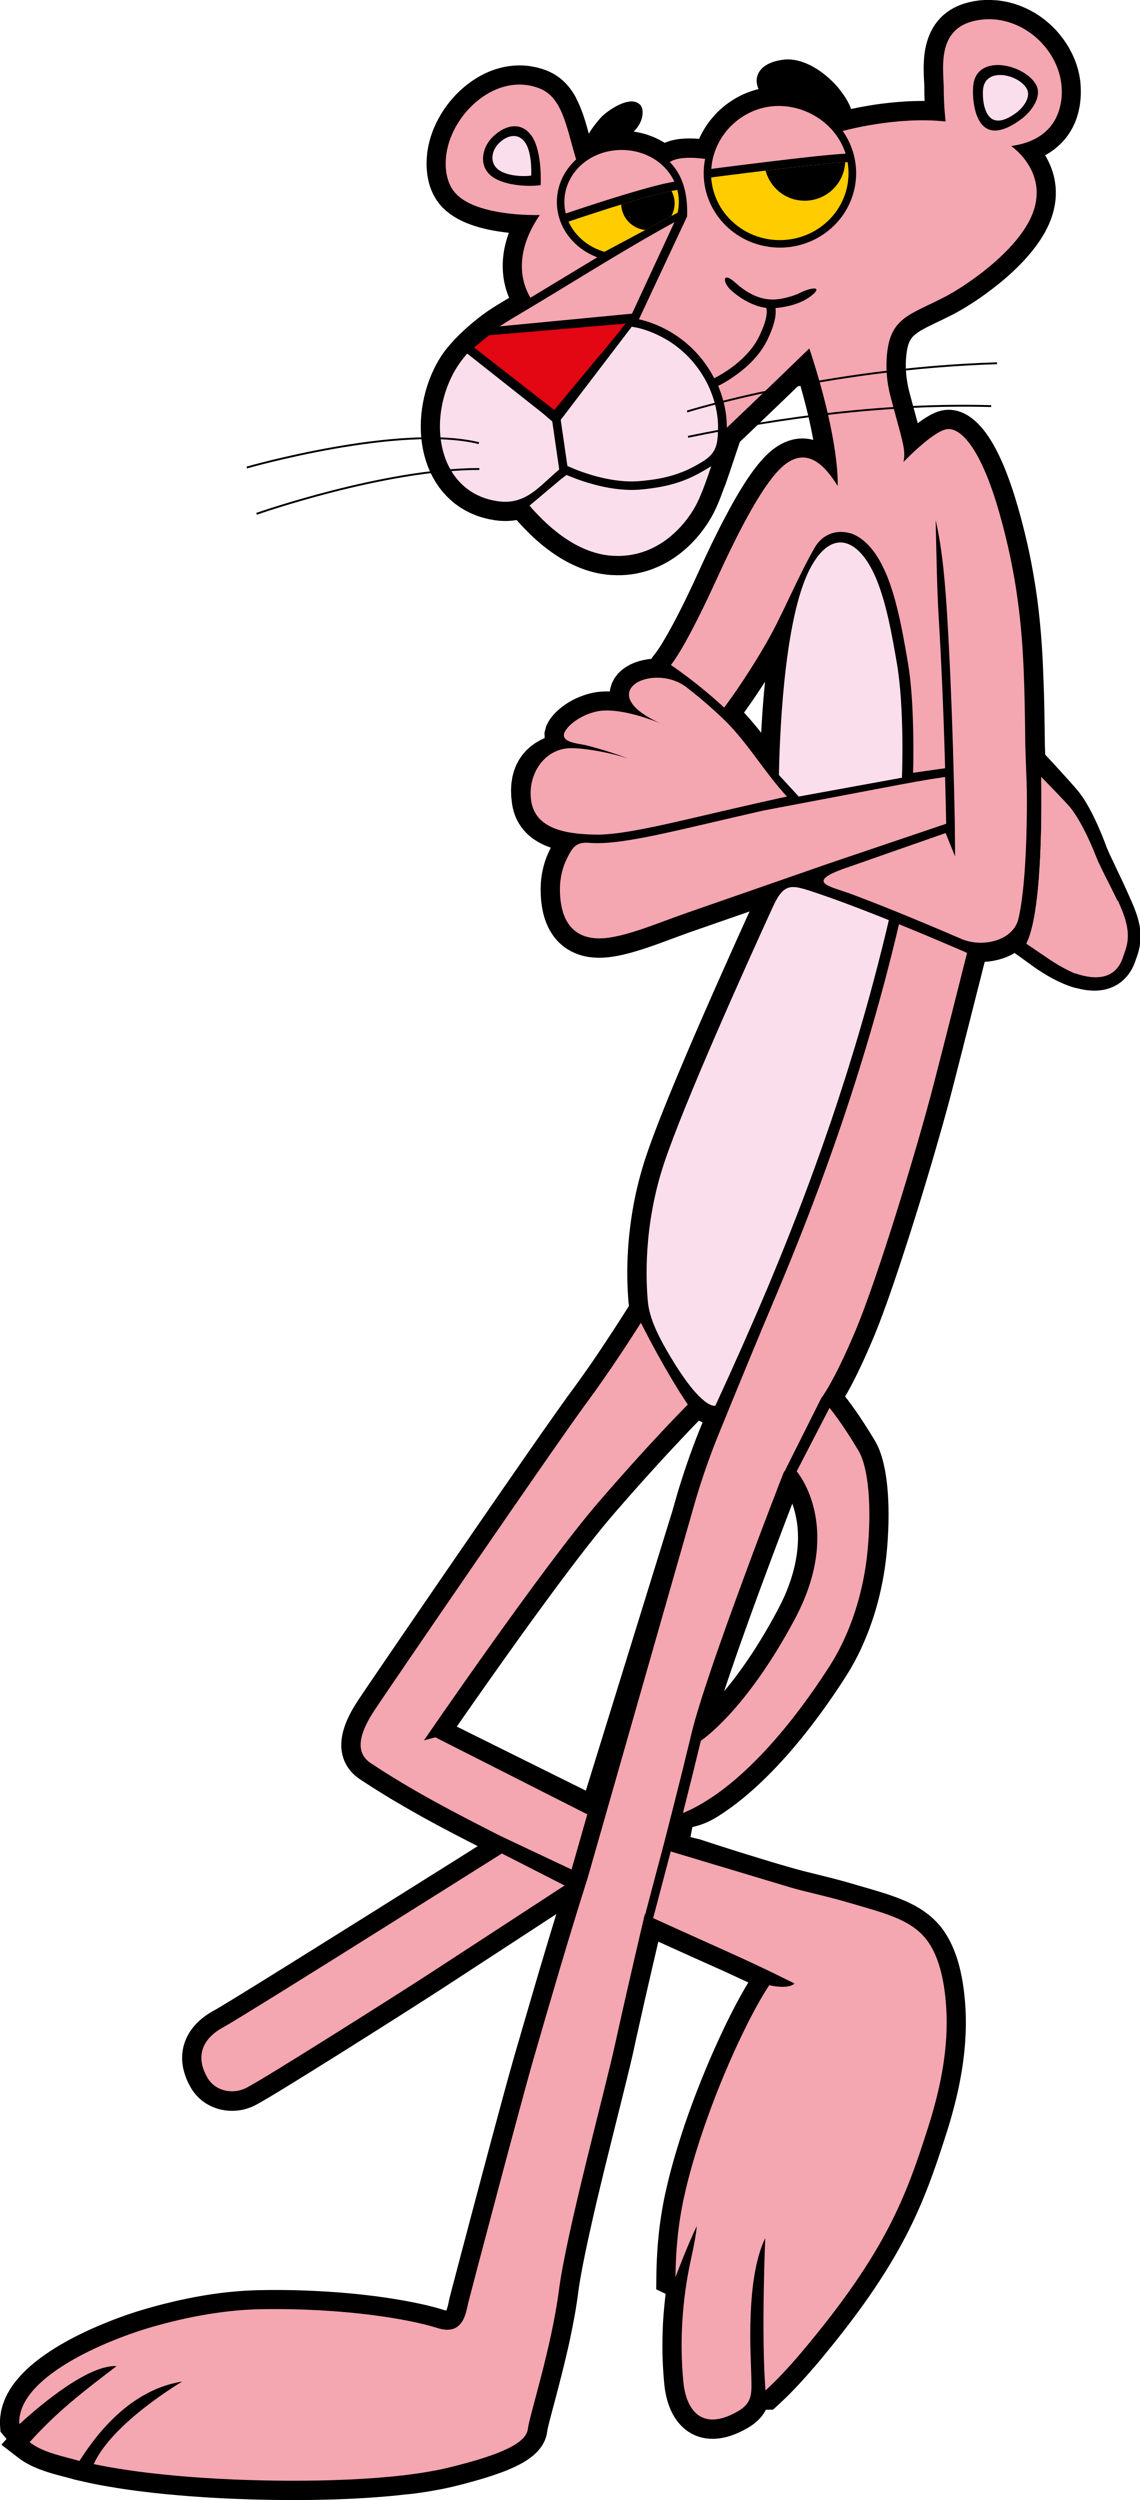 <?xml version="1.0" encoding="utf-8"?>

<svg version="1.0" id="Layer_1" xmlns="http://www.w3.org/2000/svg" xmlns:xlink="http://www.w3.org/1999/xlink" x="0px" y="0px"
	 viewBox="0 0 320.99 703.75" style="enable-background:new 0 0 320.99 703.75;" xml:space="preserve">
<style type="text/css">
	.st0{fill-rule:evenodd;clip-rule:evenodd;}
	.st1{fill-rule:evenodd;clip-rule:evenodd;fill:#F4A6B1;}
	.st2{fill-rule:evenodd;clip-rule:evenodd;fill:#FBDEEC;}
	.st3{fill-rule:evenodd;clip-rule:evenodd;fill:#F4A6B1;stroke:#F9D0D4;stroke-width:0.057;stroke-miterlimit:2.613;}
	.st4{fill-rule:evenodd;clip-rule:evenodd;fill:#FFCC00;}
	.st5{fill-rule:evenodd;clip-rule:evenodd;stroke:#000000;stroke-width:0.057;stroke-miterlimit:2.613;}
	.st6{fill:none;stroke:#000000;stroke-width:0.53;stroke-miterlimit:2.613;}
	.st7{fill-rule:evenodd;clip-rule:evenodd;fill:#E30613;}
</style>
<path class="st0" d="M303.23,33.03L303,33.68l-0.25,0.65l-0.28,0.64l-0.31,0.64l-0.33,0.64l-0.36,0.63l-0.39,0.62l-0.42,0.61
	l-0.45,0.6l-0.48,0.59l-0.51,0.57l-0.54,0.56l-0.57,0.54l-0.59,0.52L296.9,42l-0.65,0.48l-0.68,0.46l-0.7,0.44l-0.59,0.33l0.38,0.65
	l0.45,0.86l0.43,0.91l0.4,0.96l0.36,1l0.32,1.05l0.26,1.1l0.2,1.15l0.14,1.18l0.07,1.22l-0.01,1.26l-0.09,1.29l-0.18,1.31
	l-0.27,1.33l-0.36,1.35l-0.45,1.35l-0.53,1.32l-0.6,1.28l-0.66,1.25l-0.72,1.21l-0.77,1.19l-0.81,1.15l-0.86,1.13l-0.89,1.1
	l-0.92,1.07l-0.95,1.05l-0.97,1.02l-1,0.99l-1.01,0.97l-1.02,0.94l-1.03,0.91l-1.04,0.88l-1.04,0.85l-1.04,0.82l-1.03,0.79
	l-1.02,0.76l-1,0.73l-0.99,0.7l-0.97,0.67l-0.95,0.63l-0.92,0.59l-0.89,0.56l-0.85,0.52l-0.82,0.48l-0.78,0.44l-0.74,0.41
	l-0.68,0.36l-1.02,0.52l-0.97,0.48l-0.93,0.46l-0.89,0.43l-0.85,0.41l-0.81,0.39l-0.76,0.37l-0.71,0.35l-0.67,0.34l-0.61,0.32
	l-0.56,0.31l-0.51,0.3l-0.46,0.29l-0.41,0.28l-0.36,0.27l-0.32,0.26l-0.28,0.25l-0.25,0.25l-0.22,0.25l-0.2,0.26l-0.19,0.28
	l-0.18,0.3l-0.17,0.34l-0.16,0.38l-0.16,0.44l-0.15,0.5l-0.14,0.57l-0.12,0.65l-0.11,0.73l-0.09,0.81l-0.07,0.89l-0.05,1l0,0.19
	l0,0.22l0,0.23v0.23v0.22l0,0.23l0.01,0.23l0.01,0.24l0.01,0.24l0.02,0.24l0.01,0.24l0.02,0.24l0.02,0.25l0.02,0.25l0.02,0.25
	l0.03,0.26l0.03,0.26l0.03,0.26l0.04,0.26l0.04,0.26l0.04,0.27l0.04,0.26l0.04,0.27l0.05,0.28l0.05,0.28l0.05,0.27l0.06,0.28
	l0.06,0.29l0.06,0.29l0.07,0.29l0.07,0.28l0.08,0.3l0.29,1.1l0.28,1.05l0.27,1l0.26,0.96l0.25,0.91l0.23,0.86l0.22,0.82l0.21,0.78
	l0.2,0.75l0.17,0.62l0.46-0.34l0.6-0.43l0.61-0.42l0.63-0.4l0.64-0.39l0.66-0.37l0.68-0.35l0.72-0.32l0.78-0.29l0.85-0.24l0.93-0.17
	l0.95-0.07l0.93,0.03l0.91,0.12l0.9,0.2l0.86,0.28l0.83,0.35l0.78,0.41l0.75,0.46l0.72,0.51l0.69,0.55l0.66,0.6l0.65,0.64l0.63,0.68
	l0.61,0.72l0.59,0.76l0.59,0.81l0.57,0.86l0.57,0.9l0.56,0.95l0.55,1l0.55,1.06l0.54,1.1l0.54,1.16l0.54,1.22l0.53,1.27l0.52,1.33
	l0.52,1.39l0.52,1.45l0.52,1.52l0.51,1.58l0.51,1.64l0.5,1.71l0.49,1.72l0.46,1.7l0.44,1.68l0.42,1.66l0.4,1.64l0.38,1.62l0.36,1.6
	l0.34,1.59l0.32,1.57l0.3,1.55l0.28,1.53l0.27,1.52l0.25,1.5l0.24,1.48l0.22,1.46l0.21,1.44l0.19,1.43l0.18,1.41l0.16,1.39
	l0.15,1.38l0.14,1.36l0.13,1.34l0.12,1.33l0.11,1.31l0.1,1.29l0.09,1.27l0.08,1.26l0.08,1.24l0.07,1.23l0.06,1.21l0.05,1.19
	l0.05,1.18l0.02,0.51l0.02,0.52l0.02,0.53l0.02,0.54l0.02,0.54l0.02,0.55l0.02,0.56l0.02,0.56l0.02,0.57l0.02,0.58l0.02,0.58
	l0.02,0.59l0.02,0.59l0.01,0.6l0.02,0.6l0.01,0.61l0.02,0.62l0.01,0.61l0.01,0.62l0.01,0.62l0.01,0.63l0.01,0.63l0.01,0.63
	l0.01,0.64l0.01,0.64l0.01,0.63l0.02,1.28l0.01,0.64l0.01,0.64l0.02,1.8l0.01,0.52l0.01,0.52l0.01,0.52l0.02,0.52l0.01,0.52
	l0.02,0.52l0.02,0.52l0.02,0.45l2.33,2.51l0.45,0.48l0.45,0.49l0.45,0.5l0.46,0.5l0.45,0.5l0.45,0.5l0.46,0.5l0.45,0.5l0.45,0.5
	l0.44,0.49l0.44,0.49l0.43,0.49l0.43,0.48l0.41,0.48l0.43,0.5l0.31,0.37l0.31,0.4l0.3,0.4l0.3,0.42l0.3,0.42l0.29,0.43l0.28,0.44
	l0.28,0.45l0.28,0.46l0.27,0.47l0.27,0.47l0.27,0.48l0.26,0.49l0.26,0.49l0.26,0.5l0.26,0.51l0.25,0.52l0.25,0.52l0.25,0.52
	l0.25,0.53l0.24,0.54l0.24,0.54l0.23,0.54l0.24,0.54l0.23,0.55l0.23,0.54l0.22,0.55l0.22,0.55l0.22,0.54l0.21,0.54l0.2,0.54
	l0.19,0.51l0.07,0.21l0.08,0.2l0.09,0.22l0.11,0.25l0.12,0.28l0.13,0.3l0.14,0.32l0.15,0.34l0.17,0.36l0.17,0.37l0.18,0.38l0.19,0.4
	l0.2,0.41l0.2,0.42l0.2,0.43l0.21,0.45l0.21,0.46l0.22,0.46l0.22,0.47l0.23,0.48l0.23,0.49l0.24,0.49l0.23,0.49l0.24,0.5l0.24,0.51
	l0.24,0.51l0.24,0.51l0.24,0.52l0.23,0.52l0.24,0.52l0.23,0.52l0.23,0.52l0.18,0.4l0.18,0.4l0.18,0.41l0.18,0.41l0.19,0.42
	l0.19,0.43l0.19,0.43l0.19,0.45l0.19,0.46l0.18,0.47l0.18,0.47l0.18,0.48l0.17,0.49l0.17,0.5l0.16,0.51l0.15,0.53l0.14,0.54
	l0.13,0.55l0.12,0.56l0.1,0.57l0.09,0.59l0.06,0.6l0.04,0.61l0.02,0.62V264l-0.03,0.64l-0.05,0.65l-0.08,0.65l-0.11,0.66l-0.14,0.66
	l-0.17,0.66l-0.18,0.62l-0.11,0.32l-0.09,0.27l-0.09,0.26l-0.09,0.26l-0.09,0.25l-0.09,0.25l-0.08,0.24l-0.12,0.34l-0.39,1.01
	l-0.52,1.06l-0.62,1.01l-0.71,0.94l-0.8,0.87l-0.88,0.78l-0.95,0.67l-1,0.56l-1.04,0.45l-1.05,0.34l-1.06,0.24l-1.05,0.14
	l-1.04,0.06l-1.02-0.01l-1.01-0.07l-1-0.13l-0.98-0.18l-0.97-0.23L302.4,278l-0.95-0.31l-0.95-0.34l-0.94-0.38l-0.94-0.41
	l-0.92-0.44l-0.92-0.46l-0.92-0.49l-0.91-0.52l-0.9-0.54l-0.9-0.56l-0.89-0.58l-0.88-0.6l-0.84-0.6l-0.38-0.28l-0.36-0.26
	l-0.36-0.26l-0.35-0.25l-0.34-0.25l-0.35-0.25l-0.34-0.25l-0.33-0.24l-0.33-0.24l-0.33-0.24l-0.33-0.23l-0.32-0.23l-0.32-0.22
	l-0.32-0.23l-0.11-0.08l-0.64,0.37l-0.77,0.39l-0.79,0.35l-0.8,0.3l-0.81,0.27l-0.82,0.23l-0.83,0.19l-0.83,0.16l-0.84,0.12
	l-0.84,0.08l-0.44,0.03l-0.07,0.28l-0.2,0.8l-0.22,0.85l-0.22,0.89l-0.23,0.94l-0.25,0.98l-0.26,1.02l-0.27,1.06l-0.28,1.09
	l-0.29,1.13l-0.29,1.16l-0.3,1.19l-0.31,1.21l-0.31,1.23l-0.32,1.26l-0.32,1.28l-0.33,1.29l-0.33,1.31l-0.34,1.32l-0.34,1.33
	l-0.34,1.34l-0.34,1.35l-0.34,1.35l-0.35,1.35l-0.34,1.35l-0.35,1.35l-0.34,1.34l-0.34,1.34l-0.34,1.33l-0.34,1.31l-0.34,1.31
	l-0.46,1.76l-0.5,1.86l-0.53,1.95l-0.56,2.03l-0.59,2.11l-0.62,2.18l-0.64,2.24l-0.66,2.29l-0.68,2.34l-0.7,2.38l-0.72,2.41
	l-0.73,2.44l-0.75,2.46l-0.75,2.47l-0.77,2.48l-0.77,2.47l-0.78,2.47l-0.78,2.45l-0.78,2.42l-0.78,2.39l-0.77,2.36l-0.77,2.32
	l-0.76,2.26l-0.75,2.21l-0.74,2.14l-0.73,2.07l-0.72,1.99l-0.7,1.91l-0.68,1.81l-0.66,1.72l-0.65,1.62l-0.62,1.5l-0.59,1.39
	l-0.57,1.32l-0.55,1.26l-0.54,1.21l-0.52,1.15l-0.51,1.09l-0.49,1.04l-0.47,0.99l-0.46,0.94l-0.44,0.89l-0.43,0.84l-0.41,0.79
	l-0.39,0.74l-0.37,0.7l-0.36,0.65l-0.34,0.61l-0.32,0.57l-0.2,0.34l0.14,0.18l0.3,0.38l0.29,0.38l0.29,0.38l0.29,0.39l0.29,0.38
	l0.28,0.39l0.28,0.39l0.28,0.39l0.28,0.39l0.27,0.39l0.27,0.39l0.27,0.39l0.27,0.39l0.27,0.39l0.26,0.39l0.26,0.4l0.26,0.39
	l0.25,0.39l0.26,0.39l0.25,0.4l0.25,0.39l0.25,0.39l0.25,0.39l0.25,0.39l0.24,0.39l0.24,0.39l0.24,0.39l0.24,0.39l0.24,0.39
	l0.24,0.39l0.27,0.45l0.39,0.68l0.38,0.76l0.35,0.77l0.32,0.79l0.29,0.81l0.27,0.83l0.24,0.84l0.22,0.86l0.2,0.88l0.19,0.9
	l0.17,0.92l0.15,0.94l0.14,0.96l0.12,0.97l0.11,0.99l0.09,1.01l0.08,1.02l0.07,1.04l0.05,1.06l0.04,1.07l0.03,1.09l0.01,1.09v1.11
	l-0.01,1.12l-0.02,1.13l-0.04,1.14l-0.05,1.15l-0.06,1.16l-0.07,1.16l-0.08,1.17l-0.1,1.17l-0.11,1.18l-0.13,1.2l-0.14,1.2
	l-0.16,1.19l-0.17,1.19l-0.19,1.18l-0.21,1.18l-0.22,1.17l-0.24,1.17l-0.25,1.16l-0.27,1.15l-0.28,1.14l-0.3,1.14l-0.31,1.13
	l-0.33,1.12l-0.34,1.11l-0.36,1.1l-0.37,1.09l-0.38,1.08l-0.4,1.07l-0.41,1.06l-0.43,1.05l-0.44,1.04l-0.45,1.03l-0.46,1.02l-0.48,1
	l-0.49,0.99l-0.51,0.98l-0.52,0.97l-0.53,0.95l-0.54,0.93l-0.56,0.92l-0.56,0.9l-0.58,0.91l-0.64,0.98l-0.7,1.06l-0.76,1.14
	l-0.82,1.22l-0.88,1.28l-0.94,1.34l-1,1.4l-1.05,1.44l-1.1,1.48l-1.15,1.52l-1.2,1.55l-1.25,1.58l-1.3,1.59l-1.34,1.6l-1.39,1.62
	l-1.44,1.61l-1.48,1.61l-1.52,1.6l-1.56,1.58l-1.6,1.56l-1.64,1.53l-1.68,1.49l-1.71,1.46l-1.76,1.41l-1.79,1.35l-1.83,1.29
	l-1.86,1.23c-2.56,1.56-4.35,2.36-7.3,3.07l-0.54,2.82l2.67,0.64l0.97,0.32l1.03,0.34l1.08,0.35l1.14,0.37l1.18,0.38l1.22,0.39
	l1.25,0.4l1.28,0.41l1.3,0.41l1.32,0.41l1.33,0.41l1.34,0.41l1.33,0.41l1.33,0.41l1.31,0.4l1.3,0.4l1.28,0.38l1.24,0.37l1.21,0.35
	l1.17,0.34l1.12,0.32l1.07,0.3l0.36,0.1l0.38,0.11l0.4,0.1l0.4,0.11l0.42,0.11l0.43,0.11l0.9,0.23l0.46,0.11l0.48,0.12l0.49,0.12
	l0.49,0.13l0.51,0.12l0.51,0.13l0.52,0.13l0.53,0.13l0.54,0.13l0.54,0.14l0.55,0.14l0.56,0.14l0.56,0.14l0.57,0.15l0.58,0.15
	l0.58,0.15l0.59,0.16l0.59,0.16l0.59,0.16l0.6,0.16l0.6,0.17l0.61,0.17l0.61,0.18l1.45,0.43l0.93,0.27l0.88,0.25l0.86,0.25
	l0.85,0.25l0.84,0.25l0.83,0.25l0.83,0.25l0.81,0.25l0.81,0.25l0.8,0.25l0.79,0.27l0.78,0.27l0.77,0.28l0.77,0.29l0.76,0.3
	l0.75,0.31l0.74,0.32l0.74,0.34l0.73,0.35l0.72,0.37l0.71,0.39l0.7,0.41l0.69,0.43l0.68,0.45l0.67,0.48l0.66,0.5l0.65,0.53
	l0.63,0.55l0.61,0.59l0.59,0.61l0.57,0.63l0.48,0.58l0.46,0.59l0.44,0.61l0.42,0.63l0.39,0.64l0.38,0.65l0.36,0.66l0.34,0.68
	l0.33,0.68l0.31,0.69l0.29,0.71l0.28,0.72l0.26,0.72l0.25,0.73l0.24,0.74l0.22,0.75l0.21,0.76l0.19,0.77l0.18,0.77l0.17,0.79
	l0.16,0.79l0.15,0.8l0.14,0.81l0.12,0.81l0.12,0.82l0.11,0.83l0.09,0.83l0.09,0.84l0.08,0.84l0.07,0.85l0.06,0.85l0.05,0.87
	l0.04,0.96l0.03,0.97l0.02,0.98l0,0.99l-0.01,1l-0.02,1l-0.04,1.01l-0.05,1.01l-0.06,1.02l-0.08,1.03l-0.09,1.04l-0.1,1.05
	l-0.12,1.05l-0.13,1.06l-0.14,1.07l-0.16,1.08l-0.17,1.09l-0.19,1.09l-0.2,1.11l-0.21,1.11l-0.23,1.12l-0.24,1.13l-0.26,1.14
	l-0.27,1.16l-0.29,1.16l-0.3,1.18l-0.32,1.18l-0.33,1.2l-0.34,1.21l-0.36,1.22l-0.38,1.23l-0.39,1.24l-0.59,1.83l-0.59,1.81
	l-0.59,1.79l-0.6,1.79l-0.62,1.79l-0.63,1.79l-0.65,1.79l-0.67,1.8l-0.7,1.8l-0.73,1.81l-0.76,1.82l-0.8,1.84l-0.84,1.85l-0.88,1.87
	l-0.93,1.89l-0.98,1.92l-1.04,1.94l-1.09,1.97l-1.15,2l-1.22,2.04l-1.28,2.07l-1.35,2.11l-1.42,2.16l-1.5,2.2l-1.58,2.25l-1.66,2.29
	l-1.75,2.35l-1.83,2.4l-1.93,2.47l-2.02,2.53l-2.12,2.6l-2.22,2.66l-0.36,0.43L229,666.6l-0.35,0.41l-0.35,0.41l-0.35,0.41
	l-0.35,0.39l-0.35,0.4l-0.34,0.39l-0.35,0.38l-0.34,0.38l-0.34,0.38l-0.34,0.37l-0.34,0.37l-0.33,0.36l-0.33,0.35l-0.33,0.35
	l-0.33,0.35l-0.32,0.34l-0.33,0.33l-0.32,0.33l-0.32,0.33l-0.32,0.32l-0.31,0.31l-0.32,0.32l-0.32,0.31l-0.31,0.3l-0.31,0.3
	l-0.31,0.29l-0.3,0.29l-0.3,0.29l-0.3,0.28l-1.83,1.67l-2.02,0.02l-0.24,0.45l-0.33,0.54l-0.37,0.53l-0.4,0.51l-0.43,0.49
	l-0.45,0.46l-0.48,0.43l-0.5,0.42l-0.52,0.39l-0.53,0.37l-0.55,0.35l-0.58,0.34l-1.15,0.62l-1.15,0.55l-1.14,0.48l-1.13,0.41
	l-1.13,0.33l-1.13,0.25l-1.12,0.17l-1.13,0.09h-1.12l-1.1-0.09l-1.09-0.19l-1.05-0.28l-1.02-0.37l-0.97-0.46l-0.91-0.54l-0.84-0.6
	l-0.77-0.66l-0.71-0.7l-0.64-0.74l-0.57-0.76l-0.52-0.79l-0.46-0.8l-0.41-0.82l-0.36-0.83l-0.32-0.83l-0.28-0.84l-0.24-0.84
	l-0.21-0.85l-0.18-0.85l-0.15-0.85l-0.12-0.85l-0.09-0.83l-0.11-1.15l-0.09-1.13l-0.08-1.13l-0.07-1.13l-0.06-1.13l-0.05-1.14
	l-0.04-1.13l-0.02-1.13l-0.01-1.14v-1.14l0.01-1.13l0.02-1.14l0.03-1.14l0.04-1.14l0.05-1.14l0.07-1.13l0.08-1.13l0.09-1.14
	l0.1-1.13l0.11-1.13l0.12-1.13l0.13-1.13l0.06-0.47l-2.65-1.27l0.04-4.13l0.01-0.7l0.02-0.7l0.02-0.71l0.02-0.71l0.03-0.72
	l0.03-0.72l0.04-0.72l0.04-0.73l0.04-0.73l0.05-0.73l0.05-0.74l0.06-0.74l0.06-0.74l0.07-0.75l0.07-0.75l0.08-0.75l0.08-0.76
	l0.09-0.75l0.1-0.76l0.1-0.76l0.11-0.76l0.11-0.77l0.12-0.77l0.12-0.77l0.13-0.77l0.14-0.78l0.14-0.78l0.15-0.77l0.16-0.78
	l0.16-0.79l0.18-0.79l0.48-2.11l0.52-2.14l0.56-2.15l0.59-2.17l0.63-2.18l0.66-2.19l0.68-2.19l0.71-2.19l0.73-2.19l0.76-2.18
	l0.78-2.17l0.8-2.16l0.81-2.14l0.83-2.12l0.84-2.1l0.85-2.07l0.85-2.04l0.87-2.01l0.87-1.97l0.87-1.93l0.87-1.89l0.87-1.84
	l0.86-1.79l0.86-1.73l0.86-1.68l0.84-1.62l0.84-1.56l0.83-1.49l0.81-1.42l0.8-1.35l0.18-0.28l-0.24-0.11l-0.9-0.42l-0.93-0.43
	l-0.96-0.45l-0.99-0.46l-1.02-0.47l-1.04-0.48l-1.08-0.49l-1.1-0.5l-1.13-0.5l-1.14-0.51l-1.13-0.5l-1.11-0.5l-1.09-0.49l-1.07-0.48
	l-1.05-0.47l-1.02-0.46l-1-0.45l-0.98-0.44l-0.95-0.43l-0.92-0.42l-0.89-0.4l-0.86-0.39l-0.83-0.38l-0.79-0.36l-0.76-0.34
	l-0.37-0.17l-0.17,0.73l-0.28,1.21l-0.29,1.26l-0.31,1.32l-0.32,1.37l-0.33,1.41l-0.33,1.45l-0.34,1.48l-0.35,1.5l-0.35,1.52
	l-0.35,1.53l-0.35,1.53l-0.34,1.52l-0.34,1.52l-0.34,1.5l-0.33,1.47l-0.32,1.44l-0.31,1.4l-0.31,1.36l-0.29,1.31l-0.27,1.25
	l-0.26,1.2l-0.28,1.27l-0.33,1.43l-0.37,1.56l-0.41,1.69l-0.44,1.81l-0.47,1.93l-0.5,2.03l-0.53,2.13l-0.55,2.21l-0.57,2.29
	l-0.59,2.35l-0.6,2.42l-0.61,2.46l-0.62,2.5l-0.63,2.53l-0.63,2.55l-0.62,2.55l-0.62,2.56l-0.61,2.55l-0.6,2.53l-0.58,2.5
	l-0.56,2.46l-0.54,2.41l-0.52,2.35l-0.49,2.28l-0.46,2.2l-0.43,2.12l-0.39,2.01l-0.35,1.9l-0.31,1.78l-0.26,1.64l-0.21,1.53
	l-0.21,1.56l-0.24,1.61l-0.26,1.62l-0.28,1.61l-0.3,1.61l-0.31,1.61l-0.32,1.6l-0.33,1.59l-0.34,1.58l-0.35,1.56l-0.36,1.54
	l-0.36,1.52l-0.36,1.49l-0.36,1.47l-0.36,1.44l-0.36,1.4l-0.35,1.36l-0.34,1.32l-0.33,1.27l-0.32,1.22l-0.31,1.17l-0.3,1.11
	l-0.28,1.05l-0.26,0.99l-0.24,0.92l-0.22,0.84l-0.19,0.76l-0.17,0.68l-0.13,0.58l-0.1,0.47l-0.06,0.32l-0.05,0.36l-0.11,0.67
	l-0.23,0.86l-0.31,0.83l-0.38,0.78l-0.43,0.73l-0.48,0.68l-0.52,0.64l-0.56,0.59l-0.58,0.55l-0.61,0.52l-0.64,0.49l-0.67,0.47
	l-0.69,0.44l-0.72,0.43l-0.75,0.41l-0.78,0.4l-0.81,0.39l-0.85,0.38l-0.88,0.38l-0.92,0.37l-0.96,0.36l-1,0.36l-1.04,0.36
	l-1.08,0.36l-1.12,0.36l-1.16,0.35l-1.21,0.36l-1.25,0.35l-1.3,0.36l-1.35,0.36l-1.4,0.36l-1.46,0.36l-1.55,0.36l-1.62,0.34
	l-1.66,0.32l-1.7,0.3l-1.74,0.28l-1.78,0.26l-1.81,0.24L114,702.2l-1.88,0.21l-1.91,0.19l-1.94,0.17l-1.96,0.16l-1.98,0.14l-2,0.13
	l-2.02,0.11l-2.04,0.1l-2.05,0.09l-2.06,0.07l-2.06,0.06l-2.06,0.05l-2.07,0.04l-2.07,0.02l-2.06,0.01h-2.06l-2.05-0.01l-2.04-0.02
	l-2.02-0.03l-2.01-0.04l-1.98-0.05l-1.97-0.06l-1.94-0.07l-1.91-0.07l-1.18-0.05l-1.19-0.05l-1.21-0.06l-1.22-0.07l-1.24-0.07
	l-1.25-0.07l-1.26-0.08l-1.27-0.09l-1.28-0.09l-1.29-0.09l-1.29-0.1l-1.3-0.11l-1.3-0.11l-1.31-0.12l-1.31-0.12l-1.31-0.13
	l-1.31-0.14l-1.31-0.14l-1.31-0.15l-1.31-0.16l-1.31-0.16l-1.3-0.17l-1.3-0.18l-1.29-0.18l-1.28-0.2l-1.27-0.2l-1.26-0.21
	l-1.26-0.21l-1.24-0.22l-1.23-0.23l-1.22-0.24l-1.21-0.25L21,698l-0.52-0.16l-0.32-0.09l-0.34-0.09l-0.37-0.1l-0.39-0.1l-0.41-0.11
	l-0.42-0.11l-0.45-0.12L17.32,697l-0.47-0.12l-0.48-0.13l-0.5-0.14l-0.51-0.14l-0.51-0.15l-0.53-0.15L13.78,696l-0.54-0.17
	l-0.54-0.18l-0.55-0.19l-0.55-0.2l-0.56-0.21l-0.56-0.22l-0.56-0.24l-0.57-0.25l-0.56-0.27l-0.56-0.28l-0.56-0.3l-0.56-0.32
	l-0.56-0.34l-0.55-0.36l-0.54-0.39l-5.07-3.91l1.45-1.62l-1.69-2.01l-0.15-1.95l-0.02-0.29L0,682.03l0-0.3l0-0.3l0.01-0.3l0.02-0.3
	l0.03-0.43l0.24-1.67l0.45-1.72l0.61-1.65l0.75-1.56l0.87-1.48l0.97-1.4l1.07-1.33l1.14-1.27l1.21-1.21l1.27-1.16l1.33-1.11
	l1.38-1.06l1.42-1.02l1.45-0.98l1.48-0.94l1.5-0.9l1.52-0.86l1.53-0.83l1.53-0.79l1.53-0.75l1.52-0.72l1.51-0.68l1.49-0.64
	l1.46-0.61l1.42-0.58l1.38-0.54l1.33-0.5l1.28-0.46l1.22-0.43l1.15-0.39l1.08-0.35l0.99-0.31l0.97-0.29l0.97-0.29l0.98-0.28
	l0.99-0.28l1-0.27l1.01-0.27l1.02-0.26l1.02-0.25l1.03-0.25l1.04-0.25l1.05-0.24l1.05-0.23l1.06-0.22l1.06-0.22l1.07-0.21l1.07-0.2
	l1.08-0.19l1.08-0.18l1.08-0.18l1.09-0.16l1.09-0.15l1.09-0.15l1.1-0.13l1.1-0.12l1.1-0.11l1.1-0.1l1.1-0.09l1.1-0.08l1.1-0.06
	l1.1-0.05l1.1-0.04l1.09-0.03l2.27-0.04l2.24-0.01l2.21,0.01l2.17,0.03l2.14,0.05l2.1,0.07l2.06,0.09l2.02,0.1l1.98,0.12l1.94,0.13
	l1.9,0.14l1.86,0.16l1.81,0.17l1.77,0.18l1.72,0.2l1.68,0.2l1.63,0.21l1.58,0.22l1.53,0.23l1.48,0.23l1.43,0.24l1.38,0.24l1.32,0.25
	l1.27,0.25l1.22,0.25l1.16,0.25l1.11,0.25l1.05,0.26l1,0.26l0.94,0.25l0.89,0.26l0.74,0.23l0.48,0.14l0.32,0.07l0.23,0.04l0.01-0.02
	l0.07-0.16l0.07-0.19l0.08-0.22l0.07-0.24l0.08-0.27l0.07-0.28l0.07-0.29l0.07-0.31l0.07-0.33l0.07-0.34l0.07-0.34l0.08-0.36
	l0.09-0.37l0.12-0.48l0.19-0.71l0.25-0.97l0.31-1.2l0.38-1.43l0.43-1.64l0.48-1.83l0.53-2.01l0.57-2.17l0.61-2.31l0.65-2.44
	l0.67-2.55l0.7-2.64l0.72-2.72l0.74-2.78l0.75-2.82l0.76-2.85l0.76-2.86l0.76-2.86l0.76-2.84l0.75-2.8l0.74-2.74l0.72-2.67l0.7-2.58
	l0.67-2.48l0.64-2.36l0.61-2.23l0.57-2.07l0.53-1.9l0.48-1.72l0.43-1.52l0.37-1.3l0.47-1.61l0.47-1.61l0.47-1.6l0.46-1.61l0.47-1.6
	l0.47-1.61l0.47-1.6l0.47-1.61l0.47-1.61l0.47-1.61l0.47-1.6l0.47-1.61l0.47-1.61l0.47-1.6l0.48-1.61l0.48-1.61l0.48-1.6l0.48-1.61
	l0.48-1.6l0.48-1.6l0.48-1.61l0.49-1.6l0.49-1.61l0.49-1.6l0.26-0.85l-31.66,20.65l-1.06,0.69l-1.21,0.78l-1.34,0.86l-1.46,0.94
	l-1.57,1l-1.67,1.07l-1.77,1.13l-1.85,1.18l-1.92,1.22l-1.97,1.25l-2.02,1.28l-2.06,1.3l-2.09,1.32l-2.11,1.33l-2.11,1.33
	l-2.11,1.33l-2.09,1.31l-2.07,1.29l-2.03,1.27l-1.98,1.24l-1.93,1.2l-1.86,1.15l-1.78,1.1l-1.69,1.04l-1.59,0.98l-1.49,0.9
	l-1.37,0.83l-1.24,0.74l-1.11,0.65l-0.97,0.56l-0.83,0.47l-0.73,0.39l-0.57,0.28l-0.59,0.26l-0.6,0.23l-0.61,0.2l-0.61,0.18
	l-0.62,0.14l-0.62,0.12l-0.63,0.09l-0.63,0.06l-0.63,0.03l-0.63,0.01l-0.63-0.02l-0.63-0.05l-0.62-0.08l-0.62-0.11l-0.62-0.13
	l-0.62-0.16l-0.6-0.19l-0.6-0.22l-0.59-0.25l-0.58-0.28l-0.57-0.31l-0.56-0.34l-0.55-0.37l-0.53-0.4l-0.51-0.43l-0.49-0.46
	l-0.47-0.49l-0.45-0.52l-0.42-0.54l-0.4-0.57l-0.36-0.58l-0.43-0.77l-0.38-0.76l-0.34-0.76l-0.31-0.78L52,583.77l-0.23-0.79
	l-0.19-0.8l-0.14-0.81l-0.1-0.81l-0.05-0.82l0-0.81l0.04-0.81l0.1-0.81l0.14-0.8l0.19-0.79l0.24-0.77l0.29-0.75l0.32-0.73l0.37-0.71
	l0.4-0.68l0.44-0.66l0.47-0.63l0.5-0.6l0.53-0.58l0.56-0.55l0.58-0.52l0.6-0.5l0.62-0.48l0.65-0.45l0.67-0.43l0.68-0.41l0.62-0.35
	l0.59-0.33l0.88-0.52l1.19-0.72l1.47-0.89l1.72-1.05l1.95-1.2l2.16-1.33l2.35-1.45l2.53-1.57l2.68-1.67l2.82-1.75l2.93-1.83
	l3.03-1.89l3.11-1.94l3.17-1.99l3.22-2.01l3.24-2.03l3.25-2.03l3.24-2.03l3.2-2.01l3.16-1.98l3.09-1.94l3-1.88l2.9-1.82l2.78-1.74
	l2.64-1.66l2.48-1.56l2.3-1.45l3.13-1.97l-0.85-0.43l-1.17-0.6l-1.17-0.6l-1.17-0.61l-1.17-0.6l-1.17-0.61l-1.16-0.61l-1.16-0.61
	l-1.16-0.61l-1.16-0.62l-1.16-0.63l-1.16-0.63l-1.16-0.63l-1.15-0.64l-1.15-0.65l-1.15-0.65l-1.15-0.66l-1.15-0.66l-1.15-0.67
	l-1.15-0.67l-1.15-0.68l-1.15-0.69l-1.14-0.7l-1.15-0.71l-1.14-0.71l-1.14-0.72l-1.14-0.74l-1.14-0.74l-1.21-0.8l-0.64-0.46
	l-0.67-0.54l-0.63-0.59l-0.59-0.64l-0.54-0.68l-0.48-0.72l-0.42-0.75l-0.36-0.78l-0.29-0.79l-0.23-0.8l-0.17-0.81l-0.11-0.8
	l-0.05-0.79l0-0.78l0.04-0.77l0.08-0.75l0.12-0.74l0.15-0.72l0.18-0.71l0.21-0.7l0.23-0.7l0.25-0.68l0.27-0.67l0.3-0.67l0.31-0.66
	l0.33-0.66l0.35-0.65l0.36-0.65l0.38-0.65l0.39-0.64l0.4-0.64l0.41-0.63l0.53-0.79l0.75-1.11l0.96-1.43l1.17-1.72l1.36-2l1.54-2.26
	l1.7-2.49l1.85-2.71l1.98-2.9l2.1-3.07l2.2-3.21l2.29-3.34l2.36-3.45l2.42-3.53l2.47-3.59l2.49-3.63l2.51-3.64l2.5-3.64l2.49-3.61
	l2.46-3.57l2.42-3.5l2.36-3.41l2.28-3.29l2.19-3.16l2.09-3l1.97-2.82l1.84-2.62l1.69-2.4l1.53-2.16l1.35-1.9l1.16-1.62l0.95-1.3
	l0.57-0.77l0.56-0.77l0.56-0.77l0.56-0.77l0.55-0.78l0.55-0.77l0.55-0.78l0.55-0.78l0.54-0.77l0.54-0.78l0.53-0.77l0.52-0.77
	l0.52-0.76l0.51-0.76l0.5-0.75l0.5-0.74l0.48-0.73l0.48-0.72l0.47-0.71l0.46-0.7l0.45-0.68l0.44-0.67l0.43-0.65l0.41-0.64l0.4-0.62
	l0.39-0.6l0.38-0.59l0.36-0.56l0.35-0.54l0.33-0.52l0.32-0.5l1.5-2.36l-0.05-0.47l-0.06-0.63l-0.05-0.67l-0.06-0.72l-0.05-0.78
	l-0.05-0.84l-0.04-0.89l-0.04-0.94l-0.03-0.99l-0.02-1.04l-0.01-1.09l0-1.13l0.02-1.18l0.03-1.21l0.05-1.26l0.07-1.3l0.08-1.34
	l0.1-1.38l0.13-1.41l0.15-1.45l0.17-1.47l0.2-1.51l0.22-1.54l0.25-1.56l0.28-1.59l0.31-1.61l0.34-1.64l0.38-1.66l0.41-1.68l0.45-1.7
	l0.48-1.72l0.52-1.73l0.56-1.74l0.59-1.73l0.65-1.83l0.7-1.93l0.76-2.03l0.81-2.11l0.86-2.19l0.9-2.27l0.94-2.33l0.98-2.39
	l1.01-2.44l1.04-2.49l1.06-2.52l1.08-2.55l1.1-2.58l1.11-2.59l1.12-2.59l1.13-2.59l1.13-2.58l1.13-2.57l1.12-2.54l1.11-2.51
	l1.1-2.47l1.08-2.42l1.06-2.37l1.03-2.31l1-2.23l0.97-2.15l0.93-2.07l0.89-1.97l0.84-1.84l-16.02,5.57l-0.73,0.26l-0.73,0.26
	l-0.75,0.27l-0.76,0.28l-0.77,0.28l-0.78,0.29l-0.79,0.29l-0.8,0.29l-0.8,0.3l-0.81,0.3l-0.82,0.3l-0.82,0.3l-0.82,0.3l-0.83,0.29
	l-0.83,0.29l-0.83,0.28l-0.83,0.28l-0.83,0.27l-0.83,0.26l-0.83,0.25l-0.83,0.24l-0.83,0.23l-0.83,0.22l-0.82,0.2l-0.83,0.19
	l-0.82,0.17l-0.83,0.15l-0.82,0.13l-0.82,0.11l-0.82,0.09l-0.83,0.06l-0.82,0.03l-0.79,0l-0.79-0.03l-0.79-0.06l-0.79-0.09
	l-0.79-0.13l-0.79-0.17l-0.79-0.21l-0.78-0.25l-0.77-0.29l-0.77-0.34l-0.75-0.39l-0.74-0.43l-0.71-0.48l-0.69-0.53l-0.66-0.57
	l-0.63-0.61l-0.59-0.66l-0.56-0.7l-0.52-0.74l-0.48-0.77l-0.44-0.8l-0.4-0.83l-0.36-0.86l-0.32-0.89l-0.28-0.92l-0.24-0.94
	l-0.2-0.97l-0.17-0.99l-0.13-1.02l-0.1-1.05l-0.06-1.07l-0.03-1.1l0-0.85l0.03-0.83l0.05-0.81l0.08-0.8l0.1-0.78l0.12-0.76
	l0.14-0.74l0.16-0.72l0.18-0.7l0.19-0.68l0.21-0.66l0.22-0.64l0.24-0.63l0.25-0.6l0.26-0.58l0.26-0.55l0.35-0.71l0.03-0.06
	l-0.19-0.06l-0.89-0.33l-0.89-0.38l-0.88-0.43l-0.87-0.48l-0.86-0.54l-0.84-0.6l-0.81-0.67l-0.77-0.74l-0.73-0.81l-0.68-0.88
	l-0.61-0.94l-0.54-1l-0.47-1.06l-0.38-1.11l-0.3-1.15l-0.22-1.18l-0.22-1.98l-0.06-1.91l0.1-1.85l0.28-1.79l0.45-1.71l0.62-1.62
	l0.8-1.51l0.95-1.39l1.08-1.24l1.19-1.09l1.27-0.94l1.33-0.79l1.37-0.66l0.03-0.01l-0.05-1.52l0.49-1.87l0.74-1.44l0.56-0.82
	l0.54-0.67l0.58-0.64l0.61-0.61l0.65-0.58l0.68-0.56l0.72-0.54l0.76-0.51l0.8-0.49l0.84-0.46l0.87-0.43l0.91-0.4l0.94-0.37
	l0.98-0.33l1.01-0.29l1.04-0.24l0.79-0.14l0.79-0.1l0.78-0.07l0.79-0.04l0.77-0.01l0.77,0.01h0.01l0.06-0.67l0.49-1.64l0.76-1.45
	l0.95-1.24l1.07-1.02l1.14-0.84l1.19-0.68l1.23-0.55l1.27-0.43l1.3-0.33l1.33-0.23l0.81-0.08l1.42-1.86l0.24-0.33l0.27-0.38
	l0.28-0.42l0.3-0.45l0.31-0.49l0.32-0.52l0.33-0.55l0.34-0.58l0.35-0.6l0.36-0.63l0.37-0.65l0.37-0.67l0.38-0.69l0.39-0.71
	l0.39-0.73l0.4-0.75l0.4-0.76l0.4-0.78l0.4-0.79l0.4-0.8l0.41-0.81l0.41-0.82l0.41-0.83l0.4-0.84l0.41-0.84l0.4-0.85l0.41-0.85
	l0.4-0.85l0.4-0.85l0.39-0.85l0.39-0.86l0.49-1.06l0.5-1.1l0.52-1.13l0.54-1.16l0.55-1.18l0.57-1.2l0.58-1.22l0.59-1.23l0.61-1.24
	l0.62-1.25l0.63-1.26l0.64-1.26l0.65-1.25l0.66-1.25l0.66-1.24l0.67-1.23l0.67-1.22l0.68-1.2l0.69-1.18l0.69-1.16l0.7-1.13l0.7-1.11
	l0.71-1.08l0.72-1.05l0.72-1.01l0.73-0.97l0.74-0.94l0.75-0.9l0.76-0.85l0.78-0.81l0.81-0.77l0.84-0.72l0.86-0.65l0.87-0.58
	l0.9-0.52l0.92-0.45l0.95-0.38l0.97-0.31l0.98-0.22l0.99-0.14l0.99-0.06l0.98,0.03l0.96,0.11l0.93,0.18l0.34,0.09l-0.13-0.7
	l-0.29-1.48l-0.32-1.57l-0.36-1.65l-0.4-1.73l-0.44-1.81l-0.48-1.9l-0.53-1.98l-0.57-2.07l-0.23-0.78l-0.5,0.48l-0.91,0.88
	l-0.93,0.9l-0.96,0.92l-0.97,0.94l-0.99,0.95l-0.99,0.95l-0.99,0.95l-0.98,0.94l-0.97,0.93l-0.95,0.91l-0.93,0.89l-0.9,0.86
	l-0.86,0.83l-0.82,0.79l-0.78,0.74l-0.73,0.69l-0.67,0.64l-0.62,0.58l-0.47,0.45l-3.04,9.06l-0.14,0.4l-0.14,0.4l-0.14,0.4
	l-0.14,0.41l-0.14,0.41l-0.14,0.4l-0.14,0.41l-0.14,0.4L204,137l-0.15,0.4l-0.14,0.4l-0.15,0.4l-0.15,0.39l-0.15,0.39l-0.14,0.39
	l-0.15,0.39l-0.15,0.38l-0.15,0.38l-0.15,0.37l-0.15,0.37l-0.15,0.36l-0.15,0.36l-0.16,0.35l-0.15,0.35l-0.15,0.34l-0.16,0.33
	l-0.15,0.33l-0.16,0.32l-0.16,0.32l-0.16,0.31l-0.17,0.32l-0.35,0.63l-0.39,0.66l-0.41,0.67l-0.45,0.69l-0.48,0.7l-0.51,0.71
	l-0.54,0.72l-0.57,0.72l-0.61,0.73l-0.65,0.73l-0.68,0.73l-0.72,0.72l-0.75,0.71l-0.79,0.7l-0.83,0.69l-0.86,0.67l-0.9,0.65
	l-0.94,0.63l-0.98,0.61l-1.02,0.57l-1.06,0.54l-1.1,0.5l-1.14,0.47l-1.17,0.42l-1.22,0.37l-1.25,0.32l-1.28,0.27l-1.32,0.21
	l-1.35,0.14l-1.38,0.08l-1.41,0.01l-1.44-0.06l-1.28-0.11l-1.26-0.17l-1.24-0.22l-1.2-0.28l-1.18-0.32l-1.15-0.37l-1.12-0.4
	l-1.09-0.44l-1.06-0.47l-1.03-0.5l-1.01-0.53l-0.98-0.55l-0.95-0.57l-0.92-0.59l-0.89-0.6l-0.86-0.61l-0.83-0.62l-0.81-0.63
	l-0.78-0.63l-0.75-0.63l-0.72-0.63l-0.69-0.63l-0.66-0.62l-0.63-0.61l-0.6-0.6l-0.57-0.58l-0.55-0.57l-0.51-0.55l-0.48-0.52
	l-0.45-0.5l-0.38-0.43l-0.33,0.06l-0.91,0.12l-0.92,0.07l-0.94,0.03l-0.96-0.02l-0.97-0.07l-1.01-0.12l-1.81-0.32l-1.77-0.44
	l-1.7-0.56l-1.63-0.68l-1.55-0.78l-1.47-0.89l-1.38-0.99l-1.29-1.08l-1.19-1.16l-1.1-1.23l-1-1.3l-0.91-1.36l-0.81-1.41l-0.72-1.46
	l-0.63-1.5l-0.54-1.53l-0.45-1.56l-0.37-1.59l-0.28-1.61l-0.2-1.62l-0.12-1.64l-0.04-1.65l0.04-1.66l0.11-1.66l0.19-1.66l0.27-1.66
	l0.34-1.65l0.41-1.65l0.49-1.63l0.57-1.62l0.64-1.6l0.71-1.54l0.29-0.58l0.28-0.54l0.29-0.53l0.3-0.52l0.31-0.52l0.31-0.51l0.32-0.5
	c3.04-4.58,9.2-10,13.66-12.93l0.29-0.19l0.29-0.19l0.29-0.19l0.29-0.18l0.29-0.18l0.29-0.18l0.29-0.18l0.58-0.35l0.29-0.18
	l0.29-0.18l0.58-0.35l0.29-0.17l0.28-0.17l1.02-0.6l-0.25-0.61l-0.25-0.67l-0.24-0.7l-0.22-0.74l-0.2-0.77l-0.18-0.8l-0.16-0.83
	l-0.12-0.86l-0.1-0.89l-0.06-0.91l-0.03-0.94l0.01-0.97l0.05-0.99l0.09-1.01l0.13-1.04l0.18-1.05l0.23-1.07l0.28-1.09l0.33-1.11
	l0.39-1.12l0.05-0.14l-0.26-0.03l-1.1-0.13l-1.13-0.16l-1.15-0.18l-1.17-0.21l-1.19-0.24l-1.2-0.28l-1.2-0.32l-1.2-0.36l-1.2-0.41
	l-1.19-0.46l-1.18-0.52l-1.16-0.59l-1.14-0.67l-1.11-0.75l-1.07-0.85l-1.02-0.95l-0.95-1.07l-0.79-1.1l-0.3-0.49l-0.23-0.4
	l-0.22-0.4l-0.21-0.41l-0.2-0.42l-0.18-0.42l-0.17-0.42l-0.16-0.43l-0.15-0.43l-0.13-0.42l-0.12-0.43l-0.11-0.44l-0.1-0.43
	l-0.09-0.43l-0.08-0.43l-0.07-0.44l-0.06-0.44l-0.05-0.44l-0.04-0.43l-0.04-0.44l-0.03-0.44l-0.02-0.44l-0.01-0.44l0-0.44l0.01-0.44
	l0.02-0.44l0.02-0.43l0.03-0.44l0.04-0.44l0.04-0.43l0.05-0.43l0.07-0.49l0.23-1.31l0.32-1.35l0.39-1.33l0.45-1.31l0.52-1.29
	l0.58-1.26l0.64-1.23l0.69-1.21l0.75-1.17l0.8-1.14l0.85-1.11l0.91-1.07l0.95-1.03l1-0.98l1.05-0.94l1.09-0.89l1.14-0.84l1.18-0.78
	l1.22-0.72l1.26-0.66l1.31-0.59l1.34-0.51l1.38-0.43l1.42-0.35l1.45-0.25l1.47-0.16l1.5-0.05l1.52,0.05l1.53,0.17l1.53,0.29
	l1.52,0.4l1.5,0.52l0.93,0.4l0.88,0.45l0.84,0.5l0.8,0.55l0.75,0.59l0.7,0.63l0.66,0.66l0.6,0.69l0.56,0.71l0.52,0.73l0.48,0.74
	l0.44,0.75L162.4,28l0.38,0.77l0.35,0.78l0.33,0.78l0.31,0.79l0.29,0.79l0.28,0.8l0.26,0.8l0.25,0.8l0.24,0.81l0.23,0.81l0.23,0.82
	l0.23,0.82l0.23,0.82l0.05,0.2l0.74-0.3l0.95-0.34l0.96-0.29l0.97-0.25l0.97-0.21l0.98-0.16l0.99-0.12l0.99-0.08l0.99-0.04l0.99,0
	l0.99,0.04l0.99,0.09l0.99,0.13l0.98,0.17l0.97,0.21l0.97,0.25l0.96,0.3l0.95,0.34l0.93,0.38l0.92,0.43l0.9,0.47l0.88,0.52
	l0.13,0.09l0.22-0.1l0.32-0.13l0.34-0.12l0.34-0.11l0.34-0.11l0.36-0.1l0.38-0.09l0.39-0.09l0.39-0.08l0.41-0.07l0.43-0.06
	l0.43-0.05l0.45-0.04l0.47-0.04l0.48-0.03l0.49-0.02l0.51-0.01h0.52l0.54,0.01l0.56,0.02l0.57,0.03l0.59,0.04l0.17,0.01l0.4-0.87
	l0.53-1.01l0.58-0.99l0.61-0.96l0.66-0.92l0.7-0.89l0.74-0.86l0.77-0.83l0.82-0.79l0.85-0.75l0.89-0.72l0.92-0.67l0.95-0.64
	l0.98-0.59l1.01-0.55l1.04-0.5l1.07-0.45l1.1-0.4l1.11-0.35l1.14-0.3l1.16-0.24l1.18-0.19l1.2-0.13l1.21-0.07l1.21-0.01l0.99,0.04
	l0.97,0.07l0.97,0.11l0.96,0.15l0.95,0.19l0.94,0.22l0.93,0.25l0.92,0.29l0.91,0.32l0.89,0.35l0.88,0.39l0.86,0.42l0.84,0.45
	l0.83,0.48l0.81,0.51l0.79,0.54l0.77,0.57l0.75,0.6l0.73,0.63l0.41,0.38l0.06-0.02l0.44-0.11l0.51-0.12l0.57-0.14l0.65-0.15
	l0.7-0.15l0.76-0.16l0.82-0.17l0.87-0.17l0.92-0.17l0.97-0.17l1.02-0.17l1.06-0.17l1.09-0.16l1.13-0.15l1.17-0.14l1.2-0.13
	l1.23-0.12l1.26-0.11l1.28-0.09l1.31-0.08l1.33-0.05l1.34-0.03l1.36-0.01l0.51,0.01l-0.02-0.66l-0.03-0.93l-0.02-0.96l0-0.94l0-0.41
	l-0.02-0.44l-0.02-0.5l-0.03-0.56l-0.03-0.6l-0.03-0.65l-0.03-0.69l-0.02-0.73l-0.01-0.76v-0.79l0.02-0.82l0.04-0.84l0.06-0.87
	l0.09-0.89l0.12-0.91l0.17-0.92l0.2-0.94l0.26-0.95l0.31-0.96l0.38-0.97l0.45-0.97l0.52-0.96l0.6-0.94l0.69-0.91l0.77-0.88
	l0.86-0.83l0.95-0.77l1.02-0.7l1.1-0.63l1.17-0.55l1.23-0.47l1.29-0.39l1.69-0.38l1.7-0.25l1.69-0.13L279.14,0l1.65,0.1l1.63,0.22
	l1.59,0.32l1.56,0.42l1.52,0.52l1.48,0.61l1.43,0.69l1.38,0.77l1.33,0.85L294,5.44l1.21,1l1.16,1.06l1.09,1.13l1.02,1.19l0.96,1.25
	l0.89,1.3l0.81,1.35l0.73,1.4l0.65,1.45l0.56,1.49l0.47,1.54l0.36,1.57l0.26,1.6C304.53,26.51,304.31,29.61,303.23,33.03
	L303.23,33.03z M193.03,403.82l-0.64,0.67l-0.68,0.72l-0.71,0.76l-0.75,0.8l-0.79,0.84l-0.82,0.88l-0.85,0.92l-0.88,0.96l-0.92,1
	l-0.95,1.04l-0.99,1.08l-1.01,1.12l-1.05,1.16l-1.08,1.2l-1.11,1.24l-1.13,1.28l-1.17,1.32l-1.19,1.35l-1.22,1.4l-1.25,1.43
	l-1.26,1.46l-1.48,1.74l-1.57,1.9l-1.66,2.06l-1.75,2.2l-1.82,2.33l-1.88,2.44l-1.93,2.54l-1.97,2.62l-2,2.68l-2.02,2.74l-2.03,2.77
	l-2.04,2.79l-2.03,2.8l-2.01,2.79l-1.98,2.77l-1.95,2.73l-1.9,2.68l-1.85,2.61l-1.79,2.53l-1.71,2.43l-1.63,2.32l-1.54,2.2
	l-1.43,2.05l-1.32,1.9l-0.67,0.96l36.34,18.03l24.32-78.58l0.95-3.33l0.17-0.6l0.18-0.61l0.18-0.61l0.19-0.62l0.18-0.62l0.19-0.62
	l0.2-0.63l0.2-0.63l0.2-0.63l0.2-0.64l0.21-0.64l0.21-0.64l0.21-0.65l0.22-0.65l0.22-0.65l0.22-0.64l0.22-0.65l0.23-0.65l0.23-0.66
	l0.23-0.65l0.24-0.66l0.24-0.66l0.24-0.66l0.25-0.65l0.25-0.66l0.25-0.66l0.25-0.66l0.26-0.65l0.26-0.66l0.26-0.66l0.27-0.65
	l0.26-0.65l0.48-1.19l-0.45-0.21l-0.56-0.31l-0.06,0.07l-0.33,0.33l-0.37,0.38l-0.41,0.42l-0.45,0.46l-0.49,0.51l-0.53,0.55
	l-0.56,0.59L193.03,403.82L193.03,403.82z M223.09,423.25l-0.38,0.99l-0.74,1.93l-0.81,2.12l-0.86,2.28l-0.92,2.44l-0.97,2.57
	l-1.01,2.69l-1.04,2.79l-1.07,2.87l-1.09,2.94l-1.1,2.99l-1.1,3.02l-1.1,3.04l-1.09,3.04l-1.08,3.02l-1.05,2.98l-1.02,2.93
	l-0.98,2.86l-0.94,2.77l-0.85,2.56l0.16-0.18l0.98-1.2l1.02-1.29l1.06-1.37l1.08-1.46l1.11-1.54l1.14-1.64l1.17-1.73l1.18-1.83
	l1.2-1.92l1.22-2.02l1.24-2.12l1.25-2.22l1.25-2.3l1.15-2.25l0.99-2.15l0.84-2.08l0.71-2.01l0.59-1.93l0.48-1.85l0.37-1.78
	l0.28-1.71l0.19-1.64l0.11-1.57l0.04-1.5l-0.04-1.42l-0.09-1.36l-0.15-1.29l-0.2-1.22l-0.24-1.15l-0.27-1.09l-0.3-1.02l-0.31-0.95
	L223.09,423.25L223.09,423.25z M209.5,200.59l0.55,0.6l0.62,0.69l0.62,0.7l0.6,0.7l0.59,0.7l0.58,0.7l0.57,0.7l0.55,0.7l0.15,0.19
	l0.04-0.67l0.11-2l0.13-2.04l0.14-2.07l0.16-2.1l0.18-2.12l0.2-2.14l0.12-1.25l-0.25,0.39l-0.52,0.81l-0.51,0.78l-0.5,0.75
	l-0.48,0.72l-0.46,0.69l-0.45,0.66l-0.43,0.63l-0.41,0.59l-0.39,0.56l-0.37,0.53l-0.35,0.49l-0.32,0.46l-0.3,0.42L209.5,200.59
	L209.5,200.59z"/>
<path class="st1" d="M158.97,530.76l-36.96,24.1c-10.43,6.8-47.35,30.14-52.59,32.84c-3.85,1.98-8.8,0.98-11.01-2.83
	c-3.51-6.03-1.44-11.03,4.53-14.25c5.18-2.79,64.81-40.32,78.37-48.87L158.97,530.76L158.97,530.76z"/>
<path class="st1" d="M193.66,395.39c-2,2.01-11.37,11.53-25.18,27.53c-15.65,18.12-49.11,66.99-49.11,66.99l3.21-0.86l42.79,21.68
	v-0.01l-4.44,15.54l-20.12-9.49c-12.57-6.4-24.61-12.59-36.45-20.48c-4.67-3.11-2.98-8.69,1.04-14.79
	c4.02-6.1,50.97-74.71,59.79-86.64c6.09-8.24,12.13-17.54,15.27-22.5l0.09,0.18l0.32,0.63l0.36,0.7c2.56,4.99,5.27,9.91,8.15,14.73
	l0.76,1.25l0.77,1.26l0.79,1.26l0.81,1.25l0.82,1.25L193.66,395.39L193.66,395.39z"/>
<path class="st2" d="M250.27,259.03l-0.89,3.75l-1.12,4.54l-1.15,4.51l-1.18,4.49l-1.21,4.46l-1.24,4.44l-1.28,4.42l-1.3,4.4
	l-1.34,4.38l-1.36,4.37l-1.4,4.35l-1.42,4.34l-1.45,4.32l-1.49,4.31l-1.51,4.3l-1.54,4.29l-1.57,4.28l-1.6,4.27l-1.63,4.27
	l-1.66,4.26l-1.69,4.26l-1.72,4.26l-1.75,4.26l-1.77,4.25c-4.68,11.05-9.55,22.02-14.59,32.91c-0.47,0.04-0.97-0.06-1.56-0.36
	c-4.05-2.05-9.04-9.82-12.42-15.75c-2.46-4.32-4.57-8.83-4.99-13.04c-0.56-5.68-1.34-21.46,4.55-39.13
	c5.68-17.04,22.91-55.28,30.59-72.09c3.29-7.19,5.36-6.3,12.4-3.95l1.67,0.57l1.71,0.6l1.74,0.62l1.78,0.65l1.81,0.67l1.83,0.69
	l1.86,0.71l1.88,0.73l1.9,0.74l1.92,0.76l1.93,0.77L250.27,259.03L250.27,259.03z"/>
<path class="st1" d="M272.29,268.26c-1.78,7.1-5.96,23.7-9.52,37.45c-4.67,18.01-15.66,54.04-21.85,68.78
	c-6.19,14.74-9.67,19.07-9.67,19.07l-10.33,20.62l-0.12-0.03l-0.54,1.39l-0.18,0.46l-0.29,0.75l-0.4,1.02l-0.49,1.28l-0.58,1.51
	l-0.67,1.73l-0.74,1.94l-0.81,2.12l-0.87,2.29l-0.93,2.44l-0.97,2.58l-1.01,2.7l-1.04,2.8l-1.07,2.89l-1.09,2.95l-1.1,3l-1.11,3.04
	l-1.11,3.05l-1.1,3.05l-1.08,3.04l-1.06,3l-1.03,2.95l-0.99,2.89l-0.95,2.8l-0.89,2.7l-0.84,2.58l-0.77,2.45l-0.7,2.29l-0.63,2.14
	l-0.54,1.95l-0.44,1.74l-0.39,1.61l-0.38,1.57l-0.38,1.54l-0.37,1.5l-0.36,1.47l-0.35,1.44l-0.34,1.4l-0.34,1.36l-0.33,1.32
	l-0.32,1.28l-0.31,1.24l-0.3,1.19l-0.54,2.14l-0.3,1.17l-0.25,1l-0.24,0.95l-0.23,0.9l-0.22,0.84l-0.2,0.8l-0.19,0.74l-0.17,0.68
	l-0.16,0.62l-0.14,0.56l-0.13,0.5l-0.11,0.44l-0.1,0.38l-0.08,0.31l-0.07,0.24l-0.04,0.18l-0.03,0.11l-0.22,0.9l-5.51,20.84
	l-0.12-0.05l-1.03,4.41l-0.01,0.03l0,0c-1.78,7.62-5.39,23.23-7.37,32.34c-2.69,12.38-13.66,52.78-15.76,69
	c-2.1,16.23-8.29,35.26-8.76,39.11c-0.47,3.85-6.89,7.12-22.18,10.86c-15.29,3.74-40.4,4.2-60.36,3.39
	c-12.26-0.5-27.51-1.77-39.7-4.35c5.27-11.69,24.94-23.24,24.94-23.24c-16.21,2.54-25.89,17.67-28.97,22.36
	c-3.68-1.13-10.22-2.24-14.01-5.29c7.44-8.36,15.15-14.32,24.49-21.41c-7.97-0.4-21.17,10.68-27.39,16.35
	c-0.04-0.45-0.04-0.91,0-1.41c1.12-12.83,25.75-22.41,35.3-25.34c9.8-3.01,21.4-5.4,32.39-5.61c23.84-0.45,42.43,2.86,49.93,5.26
	c7.5,2.41,8.1-4.35,8.85-7.36c0.75-3,14.69-55.85,18.29-68.31c4.94-17.1,9.94-34.23,15.32-51.2l29.93-104.77
	c1.78-6.22,4.17-13.28,6.93-20.02c5.41-13.26,10.83-26.47,16.41-39.66l1.78-4.27l1.76-4.27l1.72-4.27l1.7-4.28l1.67-4.28l1.64-4.29
	l1.61-4.29l1.58-4.3l1.55-4.31l1.52-4.32l1.49-4.33l1.46-4.34l1.43-4.36l1.4-4.37l1.37-4.39l1.34-4.4l1.31-4.42l1.28-4.44l1.25-4.47
	l1.22-4.48l1.18-4.51l1.16-4.54l1.12-4.56l0.79-3.32l0.81,0.33l1.96,0.8l1.96,0.81l1.96,0.81l1.96,0.82l1.95,0.82l1.94,0.83
	l1.93,0.82l1.92,0.82l1.9,0.82L272.29,268.26L272.29,268.26z M188.86,521.18l33.57,10.08c4.09,1.23,10.2,2.46,16.48,4.31
	c9.72,2.85,16.93,4.55,21.44,9.78c3.86,4.47,5.67,11.93,6.12,20.54c0.49,9.5-1.04,20.11-5.15,32.98
	c-6.19,19.38-11.79,35.03-35.73,63.4c-3.72,4.41-7.06,7.91-10.05,10.63c-1.24-15.54-0.07-42.89-0.07-42.89
	c-5.6,11.62-4.04,33-3.94,38.4c0.1,5.08,0.59,7.91-3.93,10.46c-10.34,5.84-14.45-0.9-15.18-8.31c-1.11-11.38-0.35-23.21,2.1-34.42
	c1.66-7.58,1.66-9.45,1.66-9.45c-1.13,2.27-3.56,7.86-5.98,14.32c0.05-7.11,0.69-14.82,2.45-22.75c4.79-21.6,16.46-48.1,23.94-59.43
	c0,0,5.26,1.28,7.12-0.47c0,0-7.94-4.09-20.2-9.57c-8.65-3.87-16.01-7.22-19.6-8.85L188.86,521.18L188.86,521.18z M224.32,414.18
	l9.25-17.88c2.98,3.73,5.62,7.86,8.06,11.89c3.06,5.04,3.8,16.48,2.64,28.5c-1.17,12.02-5.02,23.47-10.62,32.22
	c-5.6,8.76-22.3,33.51-41.33,41.45l0.15-0.72l0.25-1l0.27-1.06l0.28-1.1l0.29-1.15l0.3-1.2l0.31-1.24l0.32-1.28l0.33-1.32l0.34-1.36
	l0.34-1.4l0.35-1.44l0.36-1.47l0.37-1.51l0.38-1.54l0.38-1.57c0,0,12.45-8.03,26.44-34.2C237.75,429.64,224.33,414.19,224.32,414.18
	L224.32,414.18z"/>
<path class="st3" d="M293.18,218.75c2.56,2.6,5.34,5.48,7.62,7.97c2.67,2.93,5.72,9.06,7.89,14.65c0.96,2.48,3.83,7.78,6.32,12.99
	l-0.05,0.07l-0.46,0.71l-0.49,0.75l-0.5,0.79l-0.52,0.82l-0.54,0.85l-0.55,0.87l-0.56,0.89l-0.57,0.91l-0.58,0.92l-0.57,0.92
	l-0.58,0.92l-0.57,0.92l-0.56,0.91l-0.56,0.9l-0.54,0.88l-0.53,0.85l-0.51,0.83l-0.49,0.79l-0.47,0.76l-0.44,0.72l-0.41,0.67
	l-0.38,0.62l-0.35,0.56l-0.31,0.5l-0.2,0.33c-2.58-1.11-5.24-2.63-7.8-4.38c-2.14-1.46-4.12-2.81-5.89-4l0.61-1.45l0.44-1.28
	l0.39-1.39l0.36-1.51l0.33-1.61l0.29-1.7l0.27-1.78l0.24-1.85l0.21-1.91l0.19-1.96l0.17-2l0.14-2.02l0.12-2.04l0.11-2.04l0.09-2.04
	l0.07-2.01l0.06-1.98l0.05-1.94l0.03-1.89l0.02-1.82l0.02-1.74l0-1.65v-1.55l0-1.44l-0.01-1.31l-0.01-1.18l-0.01-1.03L293.18,218.75
	L293.18,218.75z"/>
<path class="st1" d="M314.75,253.46c2.01,4.51,3.81,8.93,2.19,13.84c-0.25,0.77-0.54,1.58-0.8,2.34c-2.02,5.85-7.33,6.48-13.46,4.33
	l0.01-0.03l0.34-0.58l0.37-0.65l0.41-0.71l0.45-0.77l0.48-0.82l0.51-0.87l0.53-0.91l0.56-0.95l0.57-0.98l0.59-1.01l0.6-1.03
	l0.61-1.04l0.62-1.05l0.62-1.06l0.62-1.06l0.62-1.05l0.62-1.04l0.61-1.02l0.6-1l0.59-0.97l0.56-0.94l0.55-0.9L314.75,253.46
	L314.75,253.46z"/>
<path class="st1" d="M149.56,225.43c-1.11-7.56,3.85-15.03,11.62-14.83c4.85,0.13,11.66,1.56,15.45,2.88c0,0-3.92-1.7-11.4-3.64
	c-2.23-0.58-8.15-0.78-6-4.18c1.29-2.04,4.71-4.54,8.91-5.41c5.51-1.14,14.41,1.82,19.23,3.98c-21.71-8.96-3.74-18.15,5.91-10.78
	l1.29,1.01l1.33,1.07l1.36,1.12l1.38,1.17l1.4,1.22l1.41,1.27l1.42,1.32l1.42,1.36c6.5,6.48,11.11,14.56,17.3,21.24l-1.9,0.41
	l-2.57,0.57l-2.53,0.56l-2.48,0.56l-2.43,0.56l-2.39,0.55l-2.34,0.54l-2.29,0.53l-2.24,0.52l-2.19,0.51l-2.14,0.5l-2.08,0.48
	l-2.03,0.47l-1.98,0.45l-1.92,0.43l-1.87,0.41l-1.81,0.39l-1.76,0.36l-1.7,0.33l-1.64,0.31l-1.58,0.28l-1.52,0.25l-1.46,0.21
	l-1.4,0.18l-1.34,0.15l-1.27,0.11l-1.2,0.07l-1.14,0.03C161.12,234.87,150.83,234.09,149.56,225.43L149.56,225.43z"/>
<path class="st1" d="M248.54,221.79c6.03-1.14,11.47-2.21,17.57-3.07l0.02,0.75l0.07,2.66l0.06,2.66l0.06,2.66l0.06,2.66l0.04,1.77
	l-32.98,11.16l-40.15,13.96c-7.92,2.75-17.65,7.02-24.23,7.15c-6.33,0.12-11.28-3.35-11.4-13.52c-0.04-3.68,0.82-6.63,1.94-8.9
	c1.68-3.41,2.71-4.83,6.58-4.45l1.11,0.05l1.16,0.01l1.22-0.03l1.27-0.07l1.33-0.11l1.38-0.15l1.44-0.19l1.5-0.22l1.55-0.25
	l1.61-0.28l1.66-0.31l1.72-0.34l1.77-0.36l1.83-0.39l1.88-0.41l1.93-0.43l1.99-0.45l2.03-0.47l2.09-0.48l2.14-0.5l2.19-0.51
	l2.24-0.52l2.28-0.53l2.33-0.54l2.38-0.55l2.43-0.56l2.47-0.56L248.54,221.79L248.54,221.79z"/>
<path class="st4" d="M238.67,45.68c0.16,0.99,0.25,2.02,0.25,3.07c0,10.41-8.67,18.84-19.36,18.84c-10.27,0-18.67-7.79-19.31-17.63
	l0.21-0.03l0.28-0.04l1.14-0.15l1.54-0.2l1.01-0.13l1.12-0.14l1.23-0.15l1.32-0.17l1.4-0.18l1.47-0.18l1.53-0.19l1.58-0.19l1.62-0.2
	l1.65-0.2l1.66-0.2l1.67-0.2l1.67-0.19l1.65-0.19l1.62-0.18l1.58-0.18l1.53-0.17l1.47-0.16l1.4-0.14l1.32-0.13l1.22-0.12l1.12-0.1
	l1-0.08l0.87-0.06l0.72-0.04L238.67,45.68L238.67,45.68z"/>
<path class="st0" d="M215.57,48.03l0.14-0.02l1.65-0.2l1.66-0.2l1.67-0.2l1.67-0.19l1.65-0.19l1.62-0.18l1.58-0.18l1.53-0.17
	l1.47-0.16l1.4-0.14l1.32-0.13l1.22-0.12l1.12-0.1l1-0.08l0.87-0.06l0.72-0.04l0.12,0c-0.3,6.03-5.29,10.83-11.4,10.83
	C221.31,56.52,216.86,52.92,215.57,48.03L215.57,48.03z"/>
<path class="st1" d="M219.61,29.83c8.17,0.14,15.99,5.47,18.49,13.45l-0.32,0.01L237,43.33l-0.9,0.06l-1.02,0.08l-1.14,0.1
	l-1.24,0.12l-1.33,0.13l-1.41,0.14l-1.48,0.16l-1.54,0.17l-1.59,0.18l-1.62,0.18l-1.65,0.19l-1.67,0.2l-1.67,0.2l-1.67,0.2
	l-1.65,0.2l-1.62,0.2l-1.58,0.19l-1.54,0.19l-1.47,0.19l-1.41,0.17l-1.32,0.17l-1.23,0.16l-1.12,0.14l-1.01,0.13l-0.88,0.11
	l-0.75,0.1l-0.6,0.08l-0.44,0.06l-0.17,0.02C200.92,37.77,209.41,29.65,219.61,29.83L219.61,29.83z"/>
<path class="st4" d="M190.71,53.45c0.29,1.09,0.43,2.23,0.43,3.41c0,1.03-0.12,2.04-0.34,3.01l-20.6,11.02
	c-4.6-1.32-8.32-4.47-10.12-8.51l0.01,0l0.19-0.07l0.31-0.1l0.42-0.14l0.53-0.18l0.63-0.21l0.72-0.24l0.81-0.27l0.88-0.29l0.95-0.31
	l1.02-0.33l1.08-0.35l1.13-0.37l1.17-0.38l1.21-0.39l1.24-0.39l1.26-0.39l1.28-0.39l1.29-0.39l1.29-0.39l1.29-0.38l1.27-0.37
	l1.25-0.36l1.23-0.34l1.19-0.32l1.15-0.3l1.11-0.28l1.05-0.25l0.99-0.22l0.92-0.19l0.83-0.16L190.71,53.45L190.71,53.45z"/>
<path class="st0" d="M189.04,60.82l-7.33,3.92c-3.71-0.35-6.64-3.4-6.8-7.16l0.03-0.01l1.29-0.39l1.29-0.39l1.29-0.38l1.27-0.37
	l1.25-0.36l1.23-0.34l1.19-0.32l1.15-0.3l1.11-0.28l1.05-0.25l0.99-0.22l0.92-0.19l0.11-0.02c0.56,1.05,0.88,2.25,0.88,3.52
	C189.93,58.54,189.61,59.76,189.04,60.82L189.04,60.82z"/>
<path class="st1" d="M163.54,46.54c6.06-5.61,16.21-5.77,22.48-0.44c1.65,1.4,2.97,3.11,3.86,5.04l-0.52,0.09l-0.89,0.17l-0.96,0.2
	l-1.02,0.23l-1.08,0.26l-1.13,0.29l-1.17,0.31l-1.21,0.33l-1.24,0.35l-1.27,0.36l-1.28,0.37l-1.29,0.38l-1.3,0.39l-1.29,0.4
	l-1.29,0.4l-1.27,0.39l-1.24,0.39l-1.22,0.39l-1.18,0.38l-1.13,0.37l-1.08,0.35l-1.03,0.33l-0.96,0.32l-0.89,0.29l-0.81,0.27
	l-0.72,0.24l-0.63,0.21l-0.53,0.18l-0.43,0.15l-0.31,0.11l-0.19,0.06l-0.02,0.01c-0.26-1.05-0.39-2.13-0.39-3.25
	C158.9,52.84,160.67,49.19,163.54,46.54L163.54,46.54z"/>
<path class="st2" d="M219.32,218.16l5.58,6.06l29.06-5.3c0,0,0.8-19.51-1.47-32.47c-1.29-7.39-2.88-16.81-5.93-23.91
	c-4.42-10.29-11.79-14.24-18.02-3.32C221.37,171.74,219.62,202.1,219.32,218.16L219.32,218.16z"/>
<path class="st1" d="M149.35,83.81c-2.16-3.61-5.14-11.87,2.63-23.28c0,0-19.53,0.69-24.61-7.28c-1.77-2.76-2.21-6.38-1.66-10.06
	c1.68-11.37,14.08-23.02,26.18-18.31c6.47,2.52,7.55,10.72,10.33,20.01c-3.35,3.05-5.42,7.28-5.42,11.96
	c0,7.04,4.7,13.08,11.37,15.58L149.35,83.81L149.35,83.81z M152.23,52.12c0,0,0.55-9.62-2.63-13.98c-3.18-4.36-8.03-2.63-11.21,0.76
	c-2.51,2.67-3.64,7.42-0.34,10.39C141.09,52.02,147.79,52.69,152.23,52.12L152.23,52.12z"/>
<path class="st1" d="M140.68,91.87c1.44-0.95,2.91-1.86,4.39-2.73c14.76-8.71,29.8-18.4,44.84-26.61l-11.95,25.76L140.68,91.87
	L140.68,91.87z"/>
<path class="st2" d="M200.26,131.25c-1.38,4.15-3.01,8.61-4.37,11.1c-3,5.54-10.75,14.9-23.45,14.1
	c-11.01-0.7-19.59-9.81-23.35-14.11l8.77-7.38l1.64-1.25l2.73,1.07l0.61,0.22l0.65,0.23l0.69,0.23l0.73,0.23l0.76,0.23l0.79,0.23
	l0.82,0.23l0.84,0.22l0.87,0.21l0.89,0.2l0.92,0.18l0.93,0.17l0.95,0.15l0.96,0.13l0.98,0.11l0.99,0.08l1,0.05l1.01,0.03l1.01-0.01
	l1.01-0.04l1-0.08l0.98-0.1l0.94-0.11l0.91-0.12l0.88-0.13l0.86-0.14l0.84-0.15l0.82-0.16l0.8-0.17l0.78-0.19l0.77-0.2l0.75-0.21
	l0.74-0.23l0.73-0.24l0.72-0.26l0.71-0.27l0.7-0.29l0.7-0.3l0.69-0.32l0.69-0.34l0.69-0.35l0.69-0.37l0.69-0.39l0.7-0.4l0.7-0.42
	l0.71-0.44L200.26,131.25L200.26,131.25z M140.21,141.1c-15.99-2.26-20.01-20.7-13.09-34.98c1.19-2.45,2.7-4.63,4.44-6.59l0,0
	l21.26,16.81l2.68,2.29l1.96,13.53C151.86,136.86,148.09,142.22,140.21,141.1L140.21,141.1z M197.88,129.91l-0.67,0.4l-0.66,0.38
	l-0.65,0.37l-0.65,0.35l-0.65,0.33l-0.64,0.32l-0.65,0.3l-0.65,0.28L192,132.9l-0.66,0.25l-0.67,0.24l-0.68,0.23l-0.69,0.21
	l-0.7,0.2l-0.72,0.19l-0.73,0.17l-0.75,0.17l-0.78,0.15l-0.8,0.14l-0.82,0.13l-0.85,0.12l-0.88,0.11l-0.9,0.1l-0.93,0.09l-0.93,0.07
	l-0.93,0.04l-0.93,0.01l-0.93-0.02l-0.93-0.05l-0.92-0.08l-0.92-0.1l-0.91-0.12l-0.9-0.14l-0.88-0.16l-0.87-0.17l-0.85-0.19
	l-0.83-0.2l-0.81-0.21l-0.78-0.21l-0.75-0.22l-0.72-0.23l-0.69-0.22l-0.66-0.22l-0.62-0.22l-0.58-0.21l-0.55-0.21l-0.5-0.2
	l-0.46-0.19l-0.41-0.17l-0.36-0.15l-0.31-0.14l-0.26-0.11l-0.2-0.09l-0.15-0.07l-0.09-0.04l-0.05-0.02l-1.88-12.97l20-26.22
	l1.29,0.24l0.08,0.01l0.12,0.03l0.18,0.04l0.23,0.05l0.28,0.07l0.32,0.08l0.37,0.1l0.4,0.12l0.45,0.14l0.48,0.16l0.51,0.18
	l0.54,0.21l0.57,0.23l0.59,0.25l0.62,0.28l0.64,0.31l0.66,0.33l0.67,0.36l0.69,0.39l0.7,0.42l0.71,0.46l0.72,0.49l0.72,0.53
	l0.72,0.56l0.72,0.6l0.72,0.64l0.71,0.67l0.71,0.72l0.7,0.76l0.68,0.8l0.67,0.84l0.64,0.86l0.6,0.87l0.55,0.86l0.51,0.85l0.47,0.85
	l0.43,0.84l0.39,0.83l0.35,0.82l0.32,0.81l0.29,0.79l0.26,0.77l0.23,0.75l0.2,0.73l0.18,0.71l0.15,0.69l0.13,0.66l0.11,0.64
	l0.09,0.61l0.07,0.58l0.06,0.54l0.04,0.51l0.03,0.47l0.02,0.44l0.01,0.39v0.35C202.09,124.74,201.99,127.34,197.88,129.91
	L197.88,129.91z"/>
<path class="st1" d="M249.62,101.94c-0.09,2.81,0.18,6.09,1.14,9.73c3.22,12.26,4.42,14.88,3.62,18.39c0,0,8.34-8.74,12.26-9.25
	c3.92-0.5,9.55,5.43,14.68,23.32c5.13,17.89,6.43,32.56,6.93,44.83c0.22,5.3,0.36,12.17,0.42,18.93c0.05,5.8,0.48,11.27,0.48,17.32
	l-0.01,1.59l-0.01,1.67l-0.02,1.74l-0.03,1.81l-0.04,1.86l-0.05,1.9l-0.07,1.93l-0.08,1.95l-0.1,1.95l-0.11,1.94l-0.13,1.93
	l-0.15,1.9l-0.17,1.86l-0.19,1.8l-0.21,1.74l-0.23,1.66l-0.25,1.57l-0.28,1.46l-0.3,1.35c-1.61,6.05-10.16,8.01-16.04,5.48
	l-1.92-0.82l-1.94-0.83l-1.94-0.83l-1.96-0.83l-1.96-0.82l-1.97-0.82l-1.97-0.82l-1.96-0.81l-1.96-0.8l-1.95-0.79l-1.94-0.78
	l-1.93-0.76l-1.91-0.75l-1.89-0.73l-1.87-0.72l-1.85-0.7c-6.03-2.24-13.71-3.28-0.96-7.58l27.46-9.61l2.66,6.57l-0.07-8.86
	l-0.04-2.16l-0.05-2.66l-0.06-2.66l-0.06-2.66l-0.07-2.66l-0.07-2.66l-0.07-2.66l-0.08-2.66l-0.08-2.66l-0.09-2.66l-0.09-2.66
	l-0.09-2.66l-0.1-2.66l-0.11-2.65l-0.11-2.66l-0.11-2.66l-0.12-2.65l-0.13-2.65l-0.13-2.66l-0.14-2.66l-0.15-2.66l-0.15-2.66
	c-0.55-9.07-1.33-19.45-3.3-27.8c0.24,9.94,0.36,19.16,0.89,27.94l0.16,2.65l0.15,2.65l0.14,2.65l0.13,2.65l0.13,2.65l0.13,2.65
	l0.12,2.65l0.11,2.65l0.11,2.65l0.1,2.65l0.1,2.65l0.09,2.65l0.09,2.65l0.08,2.65l0.08,2.66l0.06,2.14l-9.03,1.28l0.01-0.47
	l0.02-0.65l0.02-0.73l0.02-0.81l0.01-0.88l0.01-0.95l0-1.01l0-1.07v-1.12l-0.01-1.17l-0.01-1.21l-0.02-1.25l-0.03-1.28l-0.04-1.32
	l-0.04-1.34l-0.05-1.36l-0.06-1.38l-0.07-1.39l-0.09-1.4l-0.1-1.4l-0.11-1.39l-0.13-1.39l-0.14-1.38l-0.16-1.36l-0.18-1.34
	l-0.2-1.32l-0.21-1.27l-0.12-0.71l-0.12-0.71l-0.13-0.72l-0.13-0.73l-0.13-0.74l-0.14-0.75l-0.14-0.76l-0.14-0.77l-0.14-0.77
	l-0.15-0.78l-0.15-0.79l-0.16-0.79l-0.16-0.79l-0.16-0.8l-0.18-0.8l-0.18-0.8l-0.18-0.8l-0.19-0.8l-0.2-0.8l-0.2-0.8l-0.21-0.8
	l-0.21-0.79l-0.22-0.79l-0.23-0.79l-0.24-0.78l-0.25-0.77l-0.25-0.76l-0.26-0.76l-0.27-0.75l-0.28-0.74l-0.29-0.73l-0.31-0.73
	l-0.46-1.02l-0.48-0.99l-0.5-0.96l-0.52-0.92l-0.55-0.88l-0.56-0.84l-0.59-0.8l-0.62-0.75l-0.64-0.71l-0.67-0.66l-0.7-0.61
	l-0.73-0.56l-0.76-0.5l-0.79-0.44l-0.83-0.37c-4.24-1.45-8.39-0.05-10.66,3.94c-5.17,9.07-8.87,18.61-13.62,26.85
	c-6.31,10.93-11.84,18.1-11.84,18.1l-0.72-0.67l-1.44-1.29l-1.43-1.25l-1.41-1.19l-1.38-1.14l-1.35-1.08l-1.31-1.03l-1.27-0.97
	l-1.22-0.91l-1.15-0.84l-1.09-0.78l-1.02-0.71l-0.19-0.13c3.14-4.02,8.08-13.7,12.29-22.9c5.08-11.09,13.17-28.19,19.64-33.39
	c6.47-5.2,11.44,0.12,15.02,5.89c0,0,0.81-12.02-7.97-38.71c0,0-17.93,17.36-23.24,22.31l0-0.14l0-0.4l-0.01-0.44l-0.02-0.48
	l-0.03-0.52l-0.04-0.56l-0.06-0.59l-0.07-0.63l-0.1-0.66l-0.12-0.69l-0.14-0.72l-0.16-0.75l-0.19-0.77l-0.22-0.8l-0.25-0.82
	l-0.28-0.84l-0.31-0.86l-0.34-0.87l-0.1-0.23l0.06-0.03l0.09-0.04l0.13-0.06l0.19-0.09l0.23-0.12l0.28-0.15l0.31-0.17l0.35-0.2
	l0.38-0.22l0.41-0.25l0.44-0.27l0.47-0.3l0.49-0.32l0.51-0.35l0.53-0.37l0.54-0.4l0.56-0.42l0.57-0.44l0.57-0.47l0.58-0.49
	l0.58-0.52l0.58-0.54l0.57-0.57l0.57-0.59l0.55-0.62l0.54-0.64l0.52-0.66l0.5-0.69l0.49-0.72l0.46-0.74l0.43-0.76l0.4-0.79
	l0.68-1.48l0.54-1.34l0.42-1.21l0.31-1.09l0.21-0.98l0.12-0.87l0.05-0.78l-0.02-0.69l-0.06-0.47l0.54-0.04l0.74-0.09l0.7-0.11
	l0.67-0.12l0.65-0.13l0.61-0.14l0.59-0.15l0.56-0.16l0.54-0.17l0.5-0.18l0.48-0.18l0.46-0.19l0.43-0.2l0.4-0.19l0.38-0.2l0.36-0.2
	l0.33-0.2l0.31-0.2l0.29-0.19l0.27-0.19l0.24-0.18c3.72-2.95-0.27-2.35-3.26-0.8l-0.34,0.17l-0.37,0.17L223.94,83l-0.42,0.16
	l-0.45,0.15l-0.47,0.15l-0.5,0.14l-0.52,0.14l-0.55,0.13L220.45,84l-0.61,0.11l-0.64,0.1c-2.38,0.29-4.34,0-6.67-0.98l-0.54-0.25
	l-0.53-0.27l-0.51-0.28l-0.5-0.29l-0.48-0.3l-0.46-0.31l-0.44-0.31l-0.42-0.31l-0.39-0.31l-0.37-0.3l-0.35-0.3l-0.32-0.28
	c-3.99-3.65-3.85-0.2-1.26,2.1l0.38,0.32l0.41,0.34l0.44,0.34l0.47,0.35l0.48,0.35l0.51,0.35l0.54,0.34l0.56,0.33l0.58,0.32
	l0.6,0.31l0.63,0.29l0.64,0.27l0.67,0.25l0.68,0.22l0.7,0.19l0.72,0.16l0.74,0.12l0.03,0l0.04,0.12l0.06,0.26l0.04,0.36l0.02,0.46
	l-0.04,0.57l-0.1,0.69l-0.18,0.82l-0.27,0.95l-0.38,1.09l-0.5,1.23l-0.63,1.38l-0.35,0.69l-0.38,0.68l-0.41,0.66l-0.43,0.64
	l-0.45,0.62l-0.48,0.6l-0.49,0.58l-0.5,0.56l-0.52,0.54l-0.52,0.52l-0.53,0.5l-0.53,0.48l-0.54,0.46l-0.53,0.44l-0.53,0.42
	l-0.52,0.39l-0.51,0.37l-0.5,0.35l-0.48,0.32l-0.46,0.3l-0.44,0.28l-0.41,0.25l-0.39,0.23l-0.36,0.21l-0.32,0.18l-0.29,0.16
	l-0.25,0.13l-0.21,0.11l-0.16,0.08l-0.12,0.06l-0.07,0.03l-0.04,0.02l-0.14-0.28l-0.5-0.92l-0.55-0.92l-0.59-0.93l-0.64-0.93
	l-0.69-0.93l-0.72-0.91l-0.74-0.86l-0.75-0.82l-0.76-0.77l-0.77-0.73l-0.78-0.69l-0.78-0.65l-0.78-0.61l-0.78-0.57l-0.77-0.53
	l-0.76-0.49l-0.76-0.46l-0.74-0.43l-0.73-0.39l-0.71-0.36l-0.69-0.33l-0.67-0.3l-0.64-0.27l-0.62-0.25l-0.59-0.22l-0.56-0.2
	l-0.52-0.17l-0.48-0.15l-0.45-0.13l-0.4-0.11l-0.36-0.09l-0.31-0.08l-0.26-0.06l-0.19-0.04l13.56-28.95
	c0.22-6.05-1-11.37-4.86-15.31c0.95-0.67,3.55-1.75,9.94-0.89c-0.26,1.3-0.4,2.65-0.4,4.02c0,11.57,9.61,20.95,21.46,20.95
	c11.85,0,21.46-9.38,21.46-20.95c0-4.41-1.4-8.5-3.78-11.88c0.78-0.21,15.41-4.18,28.97-2.67c0,0-0.52-4.33-0.52-9.29
	s-2.17-16.21,8.05-18.89c14.07-3.69,27.91,10.03,24.74,23.85c-1.19,5.19-4.95,10-13.8,11.24c0,0,9.8,6.61,6.5,17.65
	c-3.3,11.04-19.09,21.68-25.29,24.87C255.52,89,250.01,89.48,249.62,101.94L249.62,101.94z M274.06,23.9
	c-0.27,2.16-0.18,8.69,2.82,11.56c3,2.87,7.58,0.35,10.58-1.85c3-2.21,6.17-6.53,4.19-9.89C288.27,18.03,275.14,15.04,274.06,23.9
	L274.06,23.9z"/>
<path class="st2" d="M276.81,25.01c-0.18,1.5-0.12,6.05,1.96,8.04c2.08,2,5.27,0.25,7.36-1.29c2.09-1.54,4.29-4.55,2.92-6.88
	C286.7,20.92,277.57,18.84,276.81,25.01L276.81,25.01z"/>
<path class="st2" d="M149.57,49.43c0,0,0.37-6.47-1.77-9.4c-2.14-2.93-5.39-1.77-7.54,0.51c-1.69,1.8-2.45,4.99-0.23,6.98
	C142.09,49.37,146.59,49.82,149.57,49.43L149.57,49.43z"/>
<path class="st5" d="M237.25,33.38c-1.8-0.78-5.95-2.64-9.62-3.74c-3.67-1.1-6.75-1.54-9.84-1.76c-3.08-0.22-4.55-2.57-4.7-4.92
	c-0.15-2.35,1.54-5.29,7.19-6.09c5.65-0.81,11.01,3.08,14.02,6.02c3.01,2.94,5.21,6.76,5.36,8.22
	C239.82,32.57,239.05,34.16,237.25,33.38L237.25,33.38z"/>
<path class="st5" d="M165.73,41.19c1.14,0.63,6.57,0.23,11.15-2.92c4.57-3.14,4.44-7.38,3.54-8.52c-2.7-3.41-9.66,1.59-11.29,3.44
	C166.56,36.11,163.71,40.09,165.73,41.19L165.73,41.19z"/>
<path class="st6" d="M69.49,131.6c0,0,43.01-12.31,65.35-6.86"/>
<path class="st6" d="M72.23,144.64c0,0,35.92-12.63,62.74-12.62"/>
<path class="st6" d="M193.47,115.83c0,0,38.63-12.07,87.26-13.58"/>
<path class="st6" d="M193.74,122.96c27.12-5.57,55.94-9.46,85.35-8.64"/>
<polygon class="st7" points="174.8,92.85 156.06,115.42 133.49,97.82 137.7,94.38 "/>
<polygon class="st7" points="137.7,94.38 176.13,91.09 169.19,99.68 "/>
</svg>
